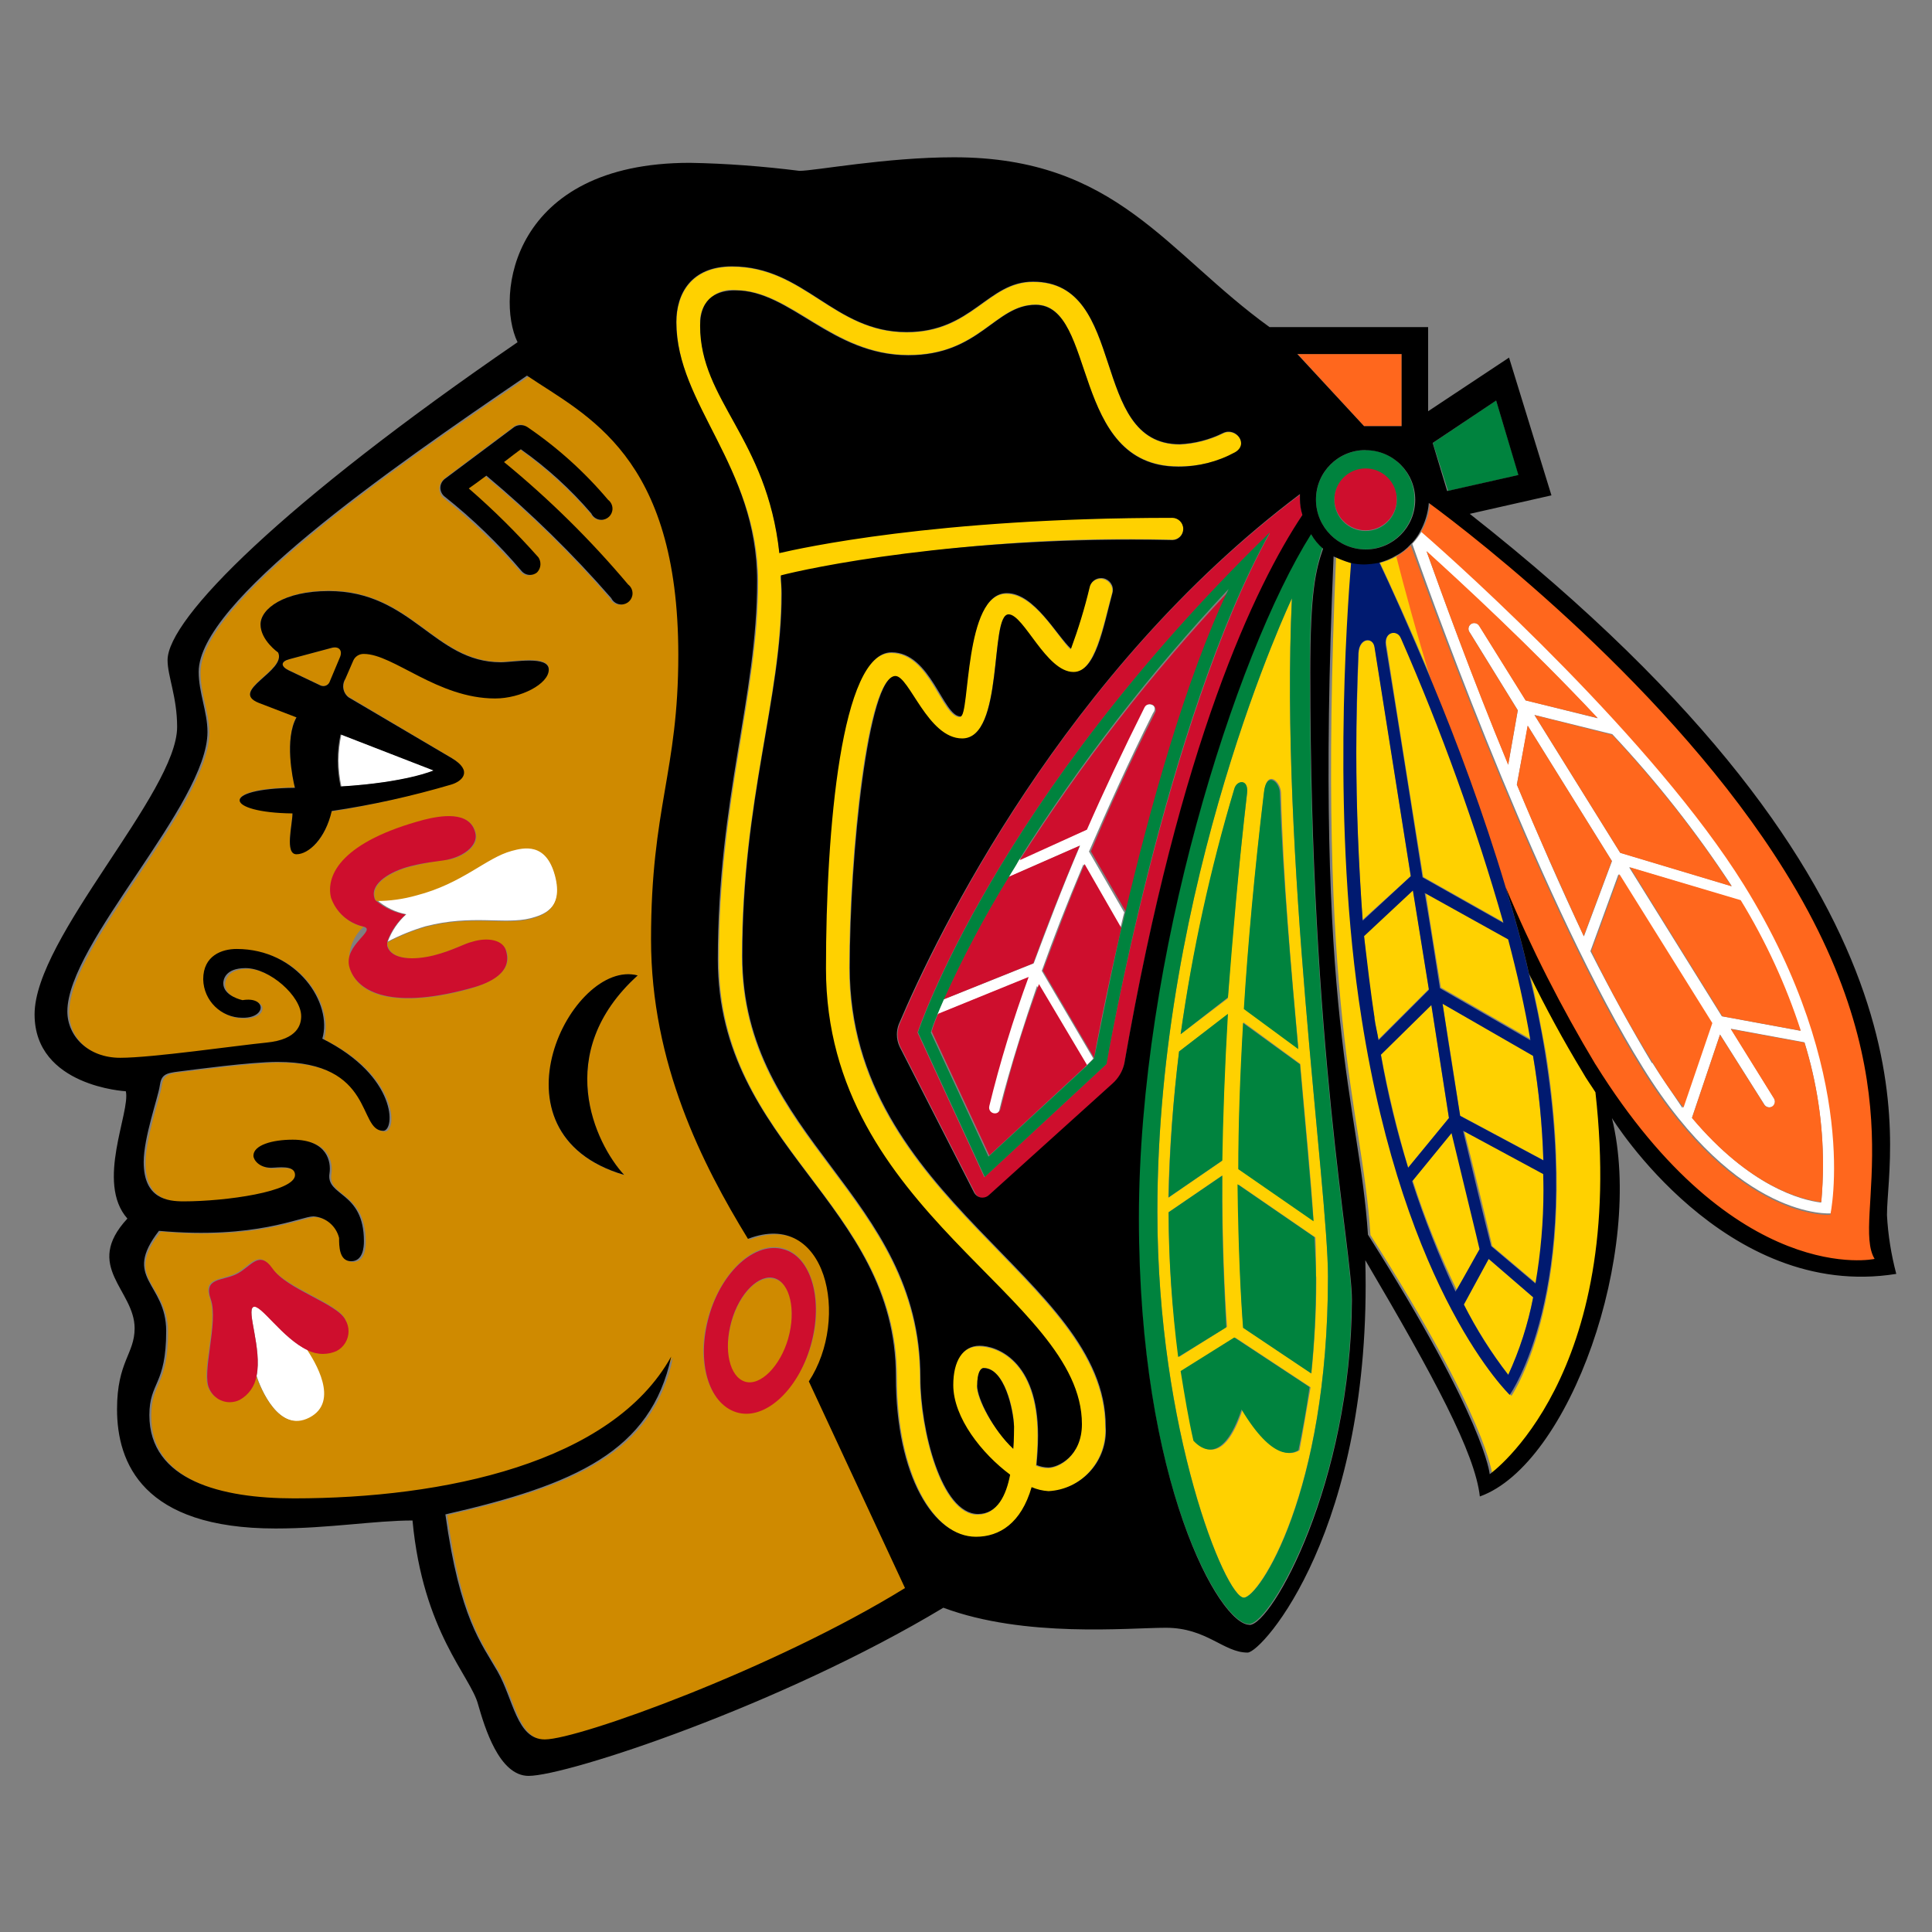 <?xml version="1.0" encoding="UTF-8"?>
<!DOCTYPE svg PUBLIC "-//W3C//DTD SVG 1.1//EN" "http://www.w3.org/Graphics/SVG/1.1/DTD/svg11.dtd">
<!-- Creator: CorelDRAW -->
<svg xmlns="http://www.w3.org/2000/svg" xml:space="preserve" width="780px" height="780px" version="1.1" style="shape-rendering:geometricPrecision; text-rendering:geometricPrecision; image-rendering:optimizeQuality; fill-rule:evenodd; clip-rule:evenodd"
viewBox="0 0 780 780"
 xmlns:xlink="http://www.w3.org/1999/xlink"
 xmlns:xodm="http://www.corel.com/coreldraw/odm/2003">
 <rect x="0" y="0" width="780" height="780" fill="#808080" stroke="none"/>
 <defs>
  <style type="text/css">
   <![CDATA[
    .fil0 {fill:none}
    .fil8 {fill:black;fill-rule:nonzero}
    .fil7 {fill:#001A70;fill-rule:nonzero}
    .fil6 {fill:#00833E;fill-rule:nonzero}
    .fil5 {fill:#CE0E2D;fill-rule:nonzero}
    .fil3 {fill:#CF8A00;fill-rule:nonzero}
    .fil4 {fill:#FF671D;fill-rule:nonzero}
    .fil2 {fill:#FFD100;fill-rule:nonzero}
    .fil1 {fill:white;fill-rule:nonzero}
   ]]>
  </style>
 </defs>
 <g id="Слой_x0020_1">
  <rect class="fil0" x="-0.24" y="0.24" width="780" height="780"/>
  <g id="_2758923415904">
   <path class="fil1" d="M137.85 296.5c-0.75,3.44 -1.14,6.98 -1.14,10.51 0,3.53 0.39,7.07 1.14,10.52 26.96,-1.62 37.52,-6.47 37.52,-6.47l-37.52 -14.56z"/>
   <path class="fil1" d="M102.31 527.66c-2.92,1.61 3.55,16.8 1.3,27.81 1.62,5.16 8.99,23.27 21.66,17.12 12.67,-6.16 1.93,-23.28 -0.99,-27.5 -10.38,-4.81 -19.09,-19.05 -21.97,-17.43z"/>
   <path class="fil1" d="M206.72 343.05c-10.33,2.6 -19.72,12.93 -38.45,17.97 -5.24,1.48 -10.69,2.24 -16.13,2.24 -0.02,0 -0.03,0 -0.05,0 3.4,2.97 7.53,4.99 11.95,5.84 -3.32,3.02 -5.89,6.8 -7.46,11.01 4.85,-2.53 9.95,-4.6 15.2,-6.15 18.73,-4.86 31.98,-0.63 42.36,-3.24 4.86,-1.3 13.89,-3.86 10.02,-17.48 -3.86,-13.61 -12.63,-11.5 -17.44,-10.19z"/>
   <path class="fil1" d="M465.02 284.55c-0.34,-0.16 -0.7,-0.24 -1.08,-0.24 -0.88,0 -1.7,0.46 -2.16,1.23 -8.71,17.47 -16.49,34.28 -23.27,49.42l-26.96 11.95c-1.52,2.28 -2.94,4.67 -4.22,7.1l28.75 -12.63c-7.46,17.48 -13.48,33.61 -18.73,47.54l-36.48 14.6c-0.99,2.25 -1.94,4.22 -2.61,6.15l36.53 -14.87c-6.2,16.97 -11.59,34.48 -15.85,52.06 -0.05,0.17 -0.06,0.34 -0.06,0.5 0,1.08 0.66,2.04 1.66,2.43 0.23,0.07 0.47,0.11 0.71,0.11 1.04,0 1.96,-0.71 2.22,-1.73 0,-0.31 4.49,-19.09 15.18,-50.09l19.41 32.66 3.24 -3.23 0 -0.32 -20.72 -35.22c4.5,-12.63 10.02,-26.96 16.81,-43l14.87 25.88c0.63,-2.25 0.99,-4.22 1.62,-6.47l-14.24 -24.58c7.45,-17.11 15.86,-35.94 25.87,-55.93 1.12,-1.39 0.72,-3.01 -0.49,-3.32z"/>
   <path class="fil1" d="M704.35 356.97c-36.21,-58.4 -112.81,-127.05 -130.29,-142.56 -1.1,1.85 -2.4,3.59 -3.87,5.17 11.01,31.45 53.69,148.26 93.1,211.43 38.45,62.09 75.97,58.86 75.97,58.86 0,0 12.53,-56.29 -34.91,-132.9zm22.46 59.17l-31.67 -5.84 -37.42 -60.16 44.92 13.48c10.07,16.46 18.23,34.14 24.18,52.49l-0.01 0.03zm-27.8 -58.4l-44.93 -13.48 -34.6 -55.62 31.45 7.77c17.75,18.9 33.96,39.48 48.16,61.21l-0.08 0.12zm-123.2 -135.15c13.48,12.27 41.69,38.15 69.19,67.4l-29.02 -7.24 -18.74 -30.06c-0.42,-0.72 -1.19,-1.17 -2.03,-1.17 -1.29,0 -2.33,1.05 -2.33,2.34 0,0.52 0.18,1.03 0.5,1.44l19.41 31.45 -3.87 21.97c-14.91,-36.12 -26.86,-69.1 -33.02,-86.26l-0.09 0.13zm36.53 94.35l4.49 -23.9 33.97 54.63 -11.33 30.37c-9.57,-20.12 -18.64,-41.15 -27.04,-61.19l-0.09 0.09zm54.63 112.32c-8.09,-13.48 -16.49,-28.75 -24.89,-45.24l11.32 -31.05 37.47 60.07 -11.63 34.28c-3.73,-5.66 -7.96,-11.5 -12.18,-18.28l-0.09 0.22zm68.2 56.25c-8.09,-0.99 -28.75,-6.47 -52.07,-34.28l11.32 -33.6 17.97 28.43c0.46,0.63 1.19,1 1.96,1 0.45,0 0.9,-0.13 1.28,-0.37 0.61,-0.47 0.96,-1.2 0.96,-1.98 0,-0.44 -0.11,-0.87 -0.33,-1.25l-17.48 -28.13 29.74 5.48c4.94,15.99 7.46,32.71 7.46,49.46 0,4.99 -0.25,10.05 -0.68,15.02l-0.13 0.22z"/>
   <path class="fil2" d="M473.42 217.92c2.42,-0.09 4.34,-2.07 4.34,-4.49 0,-2.49 -2.02,-4.5 -4.5,-4.5 -0.05,0 -0.1,0 -0.16,0 -95.38,0 -150.01,11.96 -158.41,14.25 -5.17,-46.86 -31.99,-61.74 -31.99,-91.84 -0.06,-0.5 -0.09,-1.02 -0.09,-1.53 0,-7.07 5.73,-12.8 12.8,-12.8 0.51,0 1.03,0.03 1.53,0.09 22.46,0 39.13,26.19 69.82,26.19 28.75,0 34.91,-20.35 51.4,-20.35 24.57,0 13.88,65.32 57.55,65.32 0.24,0.01 0.5,0.01 0.75,0.01 7.74,0 15.37,-1.89 22.21,-5.49 5.84,-3.23 0.31,-10.33 -4.86,-7.77 -5.44,2.69 -11.41,4.23 -17.47,4.5 -36.84,0 -20.71,-65.64 -59.17,-65.64 -18.42,0 -24.58,20.35 -51.09,20.35 -29.42,0 -41.37,-26.51 -70.49,-26.51 -16.49,0 -22.46,11.01 -22.46,22.46 0,33.61 32.97,58.86 32.97,104.73 0,45.88 -15.86,87.61 -15.86,152.76 0,75.66 71.89,97.94 71.89,168.44 0,39.76 15.19,64.65 32.35,64.65 9.39,0 17.97,-5.48 22.46,-20.04 2.15,0.92 4.45,1.47 6.79,1.62 12.76,-1.26 22.5,-12 22.5,-24.82 0,-0.46 -0.01,-0.92 -0.04,-1.38 0,-60.11 -103.33,-91.16 -103.33,-185.24 0,-45.24 7.1,-117.66 18.42,-117.66 5.84,0 12.94,25.2 26.96,25.2 17.11,0 11.32,-50.1 18.73,-50.1 6.16,0 15.19,23.28 26.19,23.28 8.72,0 11.95,-17.97 15.86,-32.35 0.05,-0.27 0.07,-0.54 0.07,-0.81 0,-2.63 -2.13,-4.76 -4.76,-4.76 -2.32,0 -4.31,1.67 -4.7,3.95 -1.97,8.34 -4.51,16.56 -7.46,24.58 -5.48,-5.48 -14.56,-22.46 -25.88,-22.46 -17.47,0 -14.87,49.78 -18.73,49.78 -7.46,0 -11.95,-25.88 -27.81,-25.88 -20.71,0 -26.51,71.44 -26.51,127.69 0,98.84 103.33,132.22 103.33,183.94 0,12.93 -9.39,17.47 -13.47,17.47 -1.66,-0.02 -3.32,-0.36 -4.85,-0.99 0.31,-3.55 0.63,-7.46 0.63,-11.95 0,-30.74 -16.81,-36.22 -23.59,-36.22 -6.79,0 -10.65,5.85 -10.65,15.86 0,13.48 11.64,27.82 22.96,36.22 -1.62,8.08 -5.17,15.86 -12.94,15.86 -14.87,0 -23.27,-34.6 -23.27,-54.95 0,-74.36 -71.89,-96.01 -71.89,-170.37 0,-63.35 15.86,-103.79 15.86,-146.15 0.01,-0.46 0.02,-0.96 0.02,-1.43 0,-2.01 -0.11,-4.03 -0.33,-6.03 45.76,-9.9 92.69,-14.96 139.54,-14.96 6.27,0 12.62,0.08 18.81,0.24l0.02 0.03zm-78.89 341.46c0,-5.17 1.3,-7.1 2.6,-7.1 8.4,0 12.27,16.8 12.27,23.59 0,1.93 0,5.16 -0.32,8.98 -8.09,-7.73 -14.73,-19.68 -14.73,-25.52l0.18 0.05z"/>
   <path class="fil2" d="M521.58 241.55c0,0 -54.32,114.43 -54.32,247.65 0,88.24 27.5,155.81 34.91,155.81 5.85,0 33.97,-42.01 33.97,-129.66 0,-35.54 -19.41,-170.01 -14.56,-273.8zm-23.27 77.15c0.99,-3.55 5.84,-4.5 5.17,1.61 -3.55,30.73 -6.16,58.41 -7.78,82.76l-19.05 14.47c4.81,-33.31 12.18,-66.57 21.66,-98.87l0 0.03zm-22.47 106.02l19.73 -15.18c-1.3,22.46 -1.93,42.01 -2.25,59.17l-21.65 14.87c0.41,-19.67 1.97,-39.54 4.37,-59.06l-0.2 0.2zm-4.04 64.7l21.66 -14.87c0,27.81 0.99,48.16 1.93,61.1l-19.37 12.18c-2.75,-19.16 -4.22,-38.59 -4.22,-57.97 0,-0.14 0,-0.29 0,-0.44l0 0zm52.84 96.1c-2.61,1.62 -10.34,4.5 -22.96,-16.48 -7.46,22.46 -16.17,16.17 -19.41,12.62 -1.93,-8.71 -3.86,-17.97 -5.17,-28.12l21.66 -13.48 30.37 20.03c-1.71,9.26 -3.01,17.66 -4.49,25.43zm6.78 -70.13c0.01,0.54 0.01,1.11 0.01,1.65 0,12.48 -0.72,25.1 -1.96,37.49l-27.5 -18.42c-0.98,-11.95 -1.93,-31.45 -1.93,-57.86l31.05 21.34c0.2,6.1 0.2,11.58 0.2,15.8l0.13 0zm-0.99 -22.46l-30.37 -21.03c0,-17.13 0.65,-36.86 1.93,-59.17l22.96 16.8c2.16,24.76 4.4,46.73 5.39,63.53l0.09 -0.13zm-6.15 -69.82l-21.97 -16.18c1.62,-25.88 4.22,-54.94 8.09,-87.29 0.98,-8.99 6.47,-4.5 6.78,0.31 0.85,35.05 4.09,70.94 7.01,103.29l0.09 -0.13z"/>
   <path class="fil2" d="M564.26 224.34c-2.21,1.3 -4.6,2.29 -7.09,2.92 3.86,8.41 12.26,26.2 21.65,49.15 -6.47,-21.29 -11.32,-39.4 -14.56,-52.07z"/>
   <path class="fil2" d="M644.46 441.03c-1.62,-2.6 -3.55,-5.48 -5.17,-8.08 -7.77,-12.63 -14.87,-25.88 -21.65,-39.76 2.6,10.64 4.49,21.34 6.47,31.67 15.18,96.68 -13.89,138.69 -13.89,138.69 0,0 -42.36,-40.43 -59.8,-151.95 -12.26,-77.9 -5.84,-164.21 -4.22,-184.2 -2.39,-0.47 -4.69,-1.36 -6.78,-2.61 -8.09,187.85 10.33,220.15 13.88,273.84 47.54,74.67 49.15,96.69 49.15,96.69 0,0 54.95,-39.22 42.01,-154.29z"/>
   <path class="fil2" d="M569.57 353.74l-14.56 -92.46c-0.63,-4.23 -6.16,-3.55 -6.47,2.24 -0.49,13.34 -0.93,27.13 -0.93,40.6 0,22.37 0.87,44.96 2.5,67.22l19.46 -17.6z"/>
   <path class="fil2" d="M584.98 451.37l-7.1 -45.6 -20.35 20.03c3.23,17.12 7.09,32.35 11,45.6l16.45 -20.03z"/>
   <path class="fil2" d="M550.7 377.64c0.98,11.01 2.24,21.97 4.22,32.98 0.34,3.01 0.9,6.03 1.62,8.98l20.35 -20.35 -6.47 -40.12 -19.72 18.51z"/>
   <path class="fil2" d="M559.73 260.29c0,0 7.45,47.85 14.87,93.76l32.66 18.42c-11.23,-38.95 -25.24,-77.59 -41.35,-114.83 -1.65,-3.51 -7.13,-2.83 -6.18,2.65z"/>
   <path class="fil2" d="M597.56 504.07c-0.32,-1.62 -8.72,-35.94 -11.33,-46.86l-15.86 19.41c4.9,15.26 10.97,30.23 17.98,44.62 2.74,-5.54 8.58,-15.87 9.21,-17.17z"/>
   <path class="fil2" d="M575.59 360.21c1.93,13.48 4.22,26.5 6.15,38.46l36.53 21.02c-2.25,-13.48 -5.48,-26.95 -8.99,-40.75l-33.69 -18.73z"/>
   <path class="fil2" d="M582.37 405.14c3.55,21.65 6.16,38.82 7.1,45.24l33.6 17.97c-0.42,-14.16 -1.84,-28.4 -4.2,-42.37l-36.5 -20.84z"/>
   <path class="fil2" d="M618.99 523.79l-17.98 -15.5 -10.01 18.42c5.14,9.95 11.21,19.52 17.97,28.43 4.58,-9.98 7.97,-20.54 10.01,-31.35l0.01 0z"/>
   <path class="fil2" d="M623.48 474.01l-32.35 -17.47c2.61,10.01 9.71,39.13 11.32,46.54l17.97 15.19c2.02,-13.68 3.07,-27.51 3.07,-41.34 0,-0.95 0,-1.98 0,-2.93l-0.01 0.01z"/>
   <path class="fil3" d="M327.31 558.03c16.8,-25.88 7.1,-69.82 -24.57,-57.56 -18.43,-30.05 -39.14,-70.49 -39.14,-120.9 0,-53.33 11.01,-67.39 11.01,-114.79 0,-80.51 -37.2,-96.33 -61.1,-112.81 -56.88,38.45 -132.54,91.47 -132.54,119.59 0,8.41 3.55,16.18 3.55,24.27 0,29.11 -56.57,85.68 -56.57,112.81 0,10.33 8.09,18.74 21.34,18.74 13.26,0 46.55,-4.86 59.18,-6.16 12.62,-1.3 13.88,-7.46 13.88,-10.65 0,-8.09 -12.94,-19.41 -22.46,-19.41 -8.09,0 -8.99,4.86 -8.99,6.16 0,5.48 7.77,6.78 7.77,6.78 9.71,-1.3 9.71,7.1 0.32,7.1 -0.18,0.01 -0.36,0.01 -0.54,0.01 -8.59,0 -15.57,-6.92 -15.64,-15.51 0,-9.71 7.77,-12.27 13.48,-12.27 24.58,0 38.46,21.97 34.6,36.22 30.37,15.18 29.42,37.2 24.57,37.2 -10.33,0 -3.23,-27.81 -42.68,-27.81 -11.01,0 -34.28,3.23 -39.76,3.86 -5.48,0.63 -7.1,1.3 -7.77,5.84 -0.68,4.54 -6.47,20.71 -6.47,30.73 0,14.87 10.02,15.86 16.17,15.86 16.49,0 44.93,-3.86 44.93,-10.65 0,-4.22 -7.1,-2.92 -9.7,-2.92 -4.86,0 -7.1,-3.23 -7.1,-4.85 0,-4.49 7.1,-6.47 15.86,-6.47 14.24,0 15.5,8.99 14.87,13.48 -1.62,9.39 13.88,7.1 13.88,27.5 0,2.24 -0.31,8.08 -5.17,8.08 -4.85,0 -4.85,-6.15 -4.85,-9.39 -1.19,-4.83 -5.37,-8.35 -10.34,-8.71 -5.16,0 -23.27,9.39 -62.4,5.84 -15.5,19.41 2.92,20.71 2.92,40.43 0,21.97 -6.78,20.36 -6.78,33.97 0,26.51 29.11,33.61 58.4,33.61 60.48,0 128.36,-13.89 152.27,-57.24 -8.09,38.14 -38.82,51.71 -91.16,63.71 5.84,42.36 14.55,52.07 21.02,63.35 6.47,11.27 7.77,27.49 19.1,27.49 13.48,0 92.77,-28.44 146.15,-60.79l-39.54 -83.74zm-191.75 -12.9c-1.71,0.86 -3.61,1.3 -5.52,1.3 -2.15,0 -4.26,-0.55 -6.12,-1.61 2.92,4.49 13.48,21.02 0.99,27.49 -12.49,6.47 -19.72,-11.95 -21.65,-17.12 -0.37,4.21 -2.96,7.91 -6.79,9.71 -1.24,0.62 -2.62,0.94 -4.01,0.94 -3.59,0 -6.84,-2.14 -8.26,-5.43 -3.23,-6.16 3.87,-25.88 0.63,-35.95 -3.23,-8.98 4.5,-7.45 10.33,-10.33 5.85,-2.87 8.99,-10.02 14.56,-2.25 5.57,7.78 26.2,14.25 29.43,20.36 0.85,1.43 1.3,3.06 1.3,4.73 0,3.41 -1.88,6.55 -4.89,8.16l0 0zm43.62 -351.74l28.13 -21.03c0.72,-0.62 1.64,-0.96 2.58,-0.96 0.95,0 1.87,0.34 2.59,0.96 12.17,8.29 23.21,18.24 32.71,29.51 1.12,0.86 1.77,2.18 1.77,3.59 0,2.48 -2.01,4.49 -4.49,4.49 -1.75,0 -3.33,-1.01 -4.07,-2.59 -8.44,-9.65 -18.04,-18.39 -28.45,-25.89 -1.3,0.99 -3.86,2.92 -6.78,5.17 17.89,14.97 34.69,31.62 49.8,49.42 1.11,0.86 1.77,2.19 1.77,3.59 0,2.48 -2.02,4.49 -4.5,4.49 -1.74,0 -3.33,-1.01 -4.07,-2.59 -15.33,-17.83 -32.34,-34.43 -50.47,-49.43 -2.61,1.94 -5.17,3.87 -7.1,5.17 10.25,8.32 19.7,17.69 28.14,27.82 0.71,0.76 1.1,1.76 1.1,2.8 0,1.33 -0.64,2.58 -1.72,3.35 -0.77,0.68 -1.77,1.05 -2.79,1.05 -1.32,0 -2.57,-0.62 -3.37,-1.68 -9.52,-10.94 -20.07,-21.05 -31.45,-30.06 -0.73,-0.91 -1.13,-2.05 -1.13,-3.22 0,-1.53 0.68,-2.98 1.85,-3.96l-0.05 0zm-59.48 151.32c-4.86,0 -1.62,-11.95 -1.62,-16.49 -26.96,-0.32 -30.06,-10.02 0.99,-10.33 -0.99,-3.87 -4.23,-20.04 0.63,-28.44l-15.19 -5.84c-12.27,-4.86 11.32,-12.94 7.77,-20.36 0,0 -7.1,-5.48 -7.1,-11.32 0,-5.84 9.39,-13.48 27.5,-13.48 33.61,0 42.68,28.75 69.51,28.75 5.16,0 19.4,-2.92 19.4,2.92 0,5.85 -11.32,11.64 -21.65,11.64 -23.59,0 -41.38,-17.97 -53.02,-17.97 -0.04,0 -0.09,0 -0.14,0 -1.75,0 -3.34,1.02 -4.08,2.61l-3.23 7.45c-2.25,5.48 1.3,7.46 1.3,7.46l41.38 24.58c8.71,5.16 4.22,9.39 -0.32,10.65 -15.64,4.82 -31.86,8.57 -48.07,11.12 -2.38,11.21 -8.98,17 -14.02,17l-0.04 0.05zm36.84 37.2c1.62,5.84 11.32,5.84 18.73,3.86 7.42,-1.98 12.27,-4.85 15.5,-5.48 6.16,-1.62 12.63,-0.63 13.89,4.22 2.24,8.99 -8.99,12.94 -15.5,14.88 -32.66,8.71 -45.6,0.62 -47.85,-8.72 -0.22,-1.12 -0.34,-2.27 -0.34,-3.41 0,-4.99 2.12,-9.74 5.82,-13.08 -6.06,-1.33 -10.98,-5.75 -12.94,-11.64 -2.61,-9.39 4.85,-22.46 37.52,-31.45 6.47,-1.62 18.42,-3.86 20.71,5.17 1.3,4.85 -3.86,8.99 -10.02,10.65 -5.43,0.58 -10.88,1.58 -16.18,2.92 -7.77,1.93 -16.17,6.78 -14.56,12.62 0.01,0 0.01,0 0.01,0 0,0.51 0.23,0.99 0.63,1.31 0.01,0 0.03,0 0.04,0 5.45,0 10.89,-0.77 16.13,-2.25 18.74,-4.86 28.13,-15.19 38.46,-17.97 4.85,-1.31 13.88,-3.55 17.48,10.02 3.59,13.56 -5.17,16.17 -10.02,17.47 -10.34,2.61 -23.59,-1.62 -42.37,3.24 -5.24,1.55 -10.34,3.62 -15.18,6.16 -0.1,0.19 -0.15,0.41 -0.15,0.63 0,0.29 0.08,0.56 0.23,0.8l-0.04 0.05zm95.38 92.46c-57.24,-16.8 -20.71,-87.61 5.48,-80.51 -34.55,31.31 -17.07,67.84 -5.43,80.47l-0.05 0.04zm45.24 95.38c-11.32,-3.23 -16.48,-20.71 -11,-38.81 5.48,-18.11 18.73,-30.06 30.05,-26.96 11.33,3.1 16.49,20.71 11.33,38.82 -5.17,18.1 -19.01,30.1 -30.33,26.86l-0.05 0.09z"/>
   <path class="fil3" d="M133.76 261.59l-16.8 4.49c-3.55,0.99 -3.87,2.92 -0.32,4.5l12.94 6.15c0.35,0.15 0.72,0.23 1.09,0.23 1.05,0 2,-0.6 2.46,-1.53l4.5 -10.02c0.85,-3.19 -0.46,-4.81 -3.87,-3.82z"/>
   <path class="fil3" d="M312.75 516.38c-6.47,-1.93 -14.24,5.84 -17.47,17.48 -3.24,11.63 -0.99,22.46 5.48,24.26 6.47,1.8 14.24,-5.84 17.48,-17.48 3.23,-11.63 0.98,-22.69 -5.49,-24.26z"/>
   <polygon class="fil4" points="565.88,142.93 523.87,142.93 550.7,172.05 565.88,172.05 "/>
   <path class="fil4" d="M721.07 351.76c-45.61,-73.37 -125.45,-135.14 -143.78,-148.71 -0.18,4.11 -1.41,8.12 -3.55,11.64 17.48,15.18 94.08,84.37 130.3,142.55 47.53,76.61 34.9,133.22 34.9,133.22 0,0 -37.51,2.92 -75.97,-58.86 -39.49,-63.48 -82.22,-180.3 -93.4,-211.39 -1.74,1.75 -3.71,3.26 -5.84,4.49 3.23,12.63 8.08,30.73 14.55,51.72 9.71,23.27 20.36,52.07 29.43,82.12 10.02,24.74 22.25,48.75 36.24,71.42 56.57,90.85 113.18,78.58 113.18,78.58 -9.56,-16.11 19.11,-68.54 -36.06,-156.78z"/>
   <path class="fil4" d="M575.9 222.46c6.16,17.12 17.97,50.09 32.98,86.3l3.86 -21.97 -19.41 -31.45c-0.32,-0.41 -0.5,-0.92 -0.5,-1.44 0,-1.29 1.05,-2.34 2.34,-2.34 0.84,0 1.61,0.45 2.03,1.18l18.73 30.06 29.11 7.09c-27.45,-29.29 -55.57,-55.12 -69.14,-67.43z"/>
   <path class="fil4" d="M619.57 288.73l34.6 55.62 44.92 13.48c-14.22,-21.69 -30.44,-42.22 -48.18,-61.11l-31.34 -7.99z"/>
   <path class="fil4" d="M612.43 316.85c8.4,20.36 17.97,41.38 26.95,61.1l11.33 -30.37 -33.97 -54.63 -4.31 23.9z"/>
   <path class="fil4" d="M735.31 485.29c0.45,-5.01 0.69,-10.07 0.69,-15.12 0,-16.68 -2.53,-33.3 -7.47,-49.21l-29.74 -5.48 17.47 28.12c0.2,0.35 0.31,0.75 0.31,1.15 0,1.3 -1.05,2.34 -2.34,2.34 -0.72,0 -1.4,-0.33 -1.84,-0.89l-17.97 -28.44 -11.32 33.61c23.41,27.81 44.12,32.98 52.21,33.92z"/>
   <path class="fil4" d="M658.03 350.14l37.34 60.16 31.67 5.84c-5.97,-18.44 -14.16,-36.18 -24.26,-52.71l-44.75 -13.29z"/>
   <path class="fil4" d="M679.69 447.14l11.63 -34.1 -37.51 -60.11 -11.33 31.05c7.37,15.52 15.79,30.68 24.91,45.23 3.66,6.24 7.8,12.24 12.29,17.93l0.01 0z"/>
   <path class="fil5" d="M316.31 504.38c-11.33,-3.23 -24.9,8.72 -30.06,26.96 -5.17,18.24 -0.32,35.22 11,38.82 11.33,3.59 24.89,-8.72 30.06,-26.96 5.17,-18.24 0.32,-35.81 -11,-38.82zm1.93 35.95c-3.24,11.32 -11.33,19.41 -17.48,17.47 -6.16,-1.93 -8.72,-12.62 -5.48,-24.26 3.23,-11.64 11.32,-19.41 17.47,-17.48 6.16,1.94 8.72,12.9 5.49,24.22l0 0.05z"/>
   <path class="fil5" d="M110.04 512.16c-5.48,-7.78 -8.72,-0.63 -14.56,2.24 -5.84,2.88 -13.48,1.3 -10.33,10.33 3.14,9.04 -3.87,29.75 -0.63,35.95 1.42,3.29 4.66,5.43 8.25,5.43 1.39,0 2.77,-0.32 4.01,-0.94 3.64,-2.01 6.15,-5.6 6.79,-9.71 2.25,-11 -4.22,-26.5 -1.3,-27.81 2.92,-1.3 11.63,12.63 21.97,17.48 1.9,0.98 4.01,1.48 6.14,1.48 1.89,0 3.77,-0.39 5.49,-1.16 2.98,-1.55 4.85,-4.63 4.85,-7.98 0,-1.64 -0.45,-3.25 -1.3,-4.65 -3.19,-6.47 -23.63,-12.26 -29.38,-20.66z"/>
   <path class="fil5" d="M190.55 380.25c-2.92,0.63 -7.77,3.55 -15.5,5.48 -7.73,1.93 -17.12,1.93 -18.74,-3.86l0 -1.62c1.48,-4.26 4.06,-8.06 7.46,-11.01 -4.43,-0.78 -8.59,-2.72 -12.04,-5.62 -0.33,-0.36 -0.55,-0.81 -0.63,-1.3 -1.61,-5.84 6.79,-10.65 14.56,-12.63 7.78,-1.97 12.94,-1.93 16.18,-2.92 6.15,-1.62 11.32,-5.84 10.01,-10.65 -2.24,-8.98 -14.24,-6.78 -20.71,-5.16 -32.66,8.71 -39.76,21.97 -37.51,31.45 2.02,5.84 6.91,10.24 12.94,11.64 6.02,1.39 -8.09,7.45 -5.49,16.48 2.61,9.03 15.19,17.48 47.85,8.72 6.47,-1.62 17.97,-5.48 15.5,-14.87 -0.94,-5.12 -7.77,-6.07 -13.88,-4.13z"/>
   <path class="fil5" d="M525.13 199.5c-95.38,71.44 -146.46,177.51 -161.96,214.04 -0.51,1.31 -0.77,2.71 -0.77,4.12 0,1.68 0.37,3.34 1.08,4.86l30.06 58.86c0.55,1.37 1.89,2.27 3.37,2.27 1.07,0 2.09,-0.47 2.78,-1.29l49.78 -44.92c2.23,-2.21 3.8,-5.02 4.49,-8.09 22.47,-129.3 53.33,-192.7 71.89,-221.45 -0.65,-2.04 -0.99,-4.19 -0.99,-6.34 0,-0.04 0,-0.09 0,-0.13l0.27 -1.93zm-78.58 230.17l-49.15 45.6 -26.96 -58.41c0,0 30.74,-93.45 142.25,-201.73 -41.97,76.2 -66.09,214.58 -66.09,214.58l-0.05 -0.04z"/>
   <path class="fil5" d="M438.82 334.96c6.8,-15.52 14.56,-31.99 23.28,-49.42 0.41,-0.78 1.22,-1.27 2.11,-1.27 1.32,0 2.39,1.07 2.39,2.39 0,0.39 -0.1,0.78 -0.28,1.12 -10.02,19.73 -18.73,38.82 -25.88,55.94l14.24 24.58c9.71,-40.75 24.26,-93.77 41.7,-129.98 -31.58,33.59 -60.06,70.08 -84.71,108.97l27.15 -12.33z"/>
   <path class="fil5" d="M403.91 447.82c-0.29,1 -1.2,1.68 -2.24,1.68 -1.29,0 -2.34,-1.04 -2.34,-2.34 0,-0.22 0.03,-0.44 0.09,-0.65 4.28,-17.58 9.66,-35.1 15.88,-52.09l-36.53 14.87c-1.04,2.32 -1.92,4.7 -2.62,7.12l23.27 50.09 39.45 -36.52 -19.41 -32.67c-6.12,16.46 -11.37,33.42 -15.54,50.48l-0.01 0.03z"/>
   <path class="fil5" d="M435.9 341.43l-28.75 12.62c-9.71,15.82 -18.61,32.49 -26.22,49.43l36.22 -14.56c5.18,-14.2 11.34,-30.01 18.75,-47.49z"/>
   <path class="fil5" d="M421.03 391.88l20.71 35.23c0.32,-2.25 4.23,-23.59 11.01,-52.39l-14.87 -25.88c-6.83,15.86 -12.09,30.42 -16.85,43.04z"/>
   <path class="fil5" d="M551.32 188.85c-6.97,0 -12.62,5.65 -12.62,12.62 0,6.98 5.65,12.63 12.62,12.63 6.98,0 12.63,-5.65 12.63,-12.63 0,-0.07 0,-0.15 0,-0.22 0,-6.85 -5.55,-12.4 -12.4,-12.4 -0.07,0 -0.15,0 -0.23,0l0 0z"/>
   <polygon class="fil6" points="604.03,161.67 578.51,178.83 584.66,198.2 613.1,191.77 "/>
   <path class="fil6" d="M533.89 221.15c-1.92,-1.62 -3.53,-3.6 -4.76,-5.79 -30.37,48.83 -69.5,171.35 -69.5,276.08 0,107.34 32.97,164.22 44.61,164.22 8.99,0 41.38,-57.56 41.38,-131.28 0,-20.04 -16.8,-101.18 -16.8,-253.49 -0.09,-32.57 2.47,-41.33 5.07,-49.74zm2.25 294.2c0,87.61 -27.81,129.66 -33.97,129.66 -7.46,0 -34.91,-67.39 -34.91,-155.81 0,-133.22 54.32,-247.65 54.32,-247.65 -4.85,103.79 14.56,238.26 14.56,273.84l0 -0.04z"/>
   <path class="fil6" d="M495.75 409.31l-19.73 15.19c-2.38,19.46 -3.85,39.31 -4.2,58.88l21.66 -14.87c0.29,-17.14 0.97,-36.87 2.27,-59.2z"/>
   <path class="fil6" d="M510.26 320.09c-3.86,32.35 -6.47,61.42 -8.09,87.29l21.97 16.18c-2.92,-32.35 -6.15,-68.56 -7.46,-103.34 0.05,-4.63 -5.52,-9.16 -6.42,-0.13z"/>
   <path class="fil6" d="M499.93 472.03l30.37 21.03c-1.3,-16.8 -3.24,-38.82 -5.48,-63.35l-22.96 -16.67c-1.29,22.2 -1.93,41.86 -1.93,58.99z"/>
   <path class="fil6" d="M503.48 320.09c0.62,-5.84 -4.23,-5.17 -5.17,-1.62 -9.7,32.38 -16.99,65.64 -21.64,99.05l19.1 -14.87c1.91,-24.34 4.16,-51.83 7.71,-82.56z"/>
   <path class="fil6" d="M476.65 553.53c1.62,10.02 3.24,19.73 5.17,28.13 3.23,3.55 11.95,9.7 19.41,-12.63 12.62,21.03 20.35,17.98 22.96,16.49 1.62,-7.77 3.23,-16.17 4.49,-25.52l-30.37 -20.03 -21.66 13.56z"/>
   <path class="fil6" d="M501.86 536.06l27.5 18.42c1.27,-12.34 1.93,-24.85 1.93,-37.27 0,-0.61 0,-1.27 0,-1.88 0,-4.23 -0.31,-9.71 -0.63,-15.86l-31.04 -21.35c0.31,26.26 1.29,45.67 2.24,57.94z"/>
   <path class="fil6" d="M493.46 474.64l-21.66 14.78c0.05,19.55 1.36,39.07 3.85,58.43l19.41 -11.96c-0.61,-13.09 -1.87,-33.44 -1.6,-61.25z"/>
   <path class="fil6" d="M370.62 416.77l26.96 58.41 49.15 -45.6c0,0 23.59,-138.38 65.96,-214.67 -111.38,108.28 -142.07,201.86 -142.07,201.86zm83.75 -48.65c-0.63,2.24 -0.99,4.49 -1.62,6.47 -6.47,28.75 -10.33,50.09 -11.01,52.38l0 0.32 -3.23 3.23 -39.45 36.44 -23.27 -50.1c0.69,-2.42 1.58,-4.8 2.61,-7.1 0.63,-1.62 1.62,-3.86 2.61,-6.15 7.58,-16.94 16.48,-33.61 26.19,-49.42 1.31,-2.25 2.92,-4.49 4.23,-7.1 24.53,-38.91 53.09,-75.76 84.6,-109.31 -17.44,36.39 -32,89.45 -41.66,130.34z"/>
   <path class="fil6" d="M551.32 181.71c-11.06,0 -20.03,8.97 -20.03,20.03 0,11.07 8.97,20.04 20.03,20.04 10.92,-0.07 19.73,-8.94 19.73,-19.86 0,-0.05 0,-0.12 0,-0.18 0,-0.11 0,-0.24 0,-0.36 0,-10.86 -8.81,-19.67 -19.68,-19.67 -0.01,0 -0.03,0 -0.05,0l0 0zm0 32.66c-6.97,0 -12.62,-5.65 -12.62,-12.63 0,-6.97 5.65,-12.62 12.62,-12.62 6.98,0 12.63,5.65 12.63,12.62 0,6.98 -5.65,12.63 -12.63,12.63z"/>
   <path class="fil7" d="M623.75 424.86c-1.62,-10.33 -3.86,-21.03 -6.47,-31.67 -2.61,-11.64 -5.84,-23.28 -9.39,-34.91 -8.99,-30.06 -19.72,-58.86 -29.43,-82.13 -9.7,-23.28 -17.48,-40.44 -21.65,-49.15 -1.93,0.36 -3.89,0.57 -5.84,0.62 -1.84,-0.05 -3.69,-0.26 -5.49,-0.63 -1.61,20.36 -8.08,106.71 4.23,184.21 17.47,111.56 59.8,151.95 59.8,151.95 0,0 29.79,-41.65 14.24,-138.29zm-0.63 43.63l-33.61 -17.97c-0.98,-6.47 -3.86,-23.59 -7.09,-45.25l36.52 21.03c2.37,13.88 3.75,28.11 4.17,42.19l0.01 0zm-14.24 -89.23c3.55,13.48 6.78,27.49 8.98,40.75l-36.52 -21.03c-1.94,-12.27 -3.87,-25.21 -6.16,-38.46l33.7 18.74zm-43.31 -121.58c16.27,37.11 30.27,75.92 41.41,114.95l-32.66 -18.42c-7.1,-45.92 -14.88,-93.77 -14.88,-93.77 -0.66,-5.63 4.82,-6.31 6.13,-2.71l0 -0.05zm-17.12 5.84c0.31,-6.15 5.84,-6.47 6.47,-2.24l14.65 92.46 -19.41 17.97c-1.62,-22.61 -2.61,-45.46 -2.61,-68.2 0,-13.23 0.33,-26.89 0.88,-40.01l0.02 0.02zm6.47 147.41c-1.62,-11 -2.92,-21.97 -4.22,-32.97l19.72 -18.42 6.47 40.07 -20.35 20.36c-0.45,-3.2 -1.31,-6.12 -1.67,-9.04l0.05 0zm2.6 14.87l20.36 -20.03 7.1 45.6 -16.49 20.08c-4.61,-14.94 -8.34,-30.24 -11,-45.63l0.03 -0.02zm12.63 51.09l15.86 -19.41c2.61,11 11.01,45.24 11.32,46.86 -0.63,0.99 -6.47,11.63 -9.7,17.12 -6.71,-14.41 -12.65,-29.44 -17.53,-44.56l0.05 -0.01zm38.82 78.22c-6.92,-8.84 -12.93,-18.41 -17.97,-28.44l10.02 -18.43 17.97 15.51c-2.09,10.81 -5.5,21.4 -10.12,31.4l0.1 -0.04zm11.01 -36.84l-17.97 -15.19c-1.94,-7.46 -8.99,-36.53 -11.33,-46.54l32.35 17.47c0.05,2.18 0.1,4.45 0.1,6.65 0,12.59 -1.1,25.21 -3.24,37.61l0.09 0z"/>
   <path class="fil8" d="M397.13 552.32c-1.3,0 -2.61,1.93 -2.61,7.1 0,5.17 6.47,17.97 14.56,25.52 0.31,-3.86 0.31,-7.46 0.31,-8.99 -0.31,-6.91 -3.86,-23.63 -12.26,-23.63z"/>
   <path class="fil8" d="M761.82 490.5c0,-27.5 26.95,-129.3 -168.44,-283.05l32.98 -7.46 -17.12 -55.62 -32.67 21.66 0 -33.97 -64.02 0c-41.69,-30.06 -61.73,-68.56 -127.37,-68.56 -27.5,0 -56.25,5.48 -62.41,5.48 -14.61,-1.83 -29.59,-3 -44.32,-3.24 -71.88,0 -78.58,53.69 -69.5,72.42 -94.71,64.97 -141.3,111.56 -141.3,128.36 0,6.47 3.86,14.87 3.86,26.96 0,26.5 -57.55,85.05 -57.55,116.05 0,29.11 36.84,31.04 36.84,31.04 1.93,8.41 -12.26,36.84 0.63,51.4 -17.97,19.41 2.92,28.75 2.92,44.3 0,10.33 -7.1,13.48 -7.1,32.66 0,21.66 10.34,48.16 64.03,48.16 21.34,0 40.07,-3.23 55.26,-3.23 4.22,45.24 23.59,62.9 26.5,74.36 2.61,8.98 8.41,28.75 20.36,28.75 15.5,0 101.85,-28.44 167.45,-67.89 32.97,12.27 74.67,8.09 89.85,8.09 16.49,0 23.28,10.02 32.98,10.02 5.84,0 50.45,-49.78 47.53,-158.42 27.81,47.22 44.3,77.91 46.24,95.39 36.21,-12.94 66.58,-98.62 53.33,-152.76 0,0 45.6,74.04 114.79,62.9 -2.05,-7.76 -3.34,-15.77 -3.76,-23.81l0.01 0.01zm-157.79 -328.79l8.98 30.06 -28.75 6.47 -5.84 -19.41 25.61 -17.12zm-52.71 20.04c11.07,0 20.04,8.97 20.04,20.04 0,11.06 -8.97,20.04 -20.04,20.04 -11.04,-0.05 -19.99,-9 -20.03,-20.04 0,-0.05 0,-0.09 0,-0.14 0,-11.01 8.93,-19.94 19.94,-19.94 0.03,0 0.07,0 0.09,0l0 0.04zm14.56 -38.82l0 29.12 -15.18 0 -26.96 -29.12 42.14 0zm-345.95 559.32c-11.32,0 -12.62,-16.18 -19.09,-27.5 -6.47,-11.32 -15.19,-21.34 -21.03,-63.35 52.39,-11.95 83.07,-25.52 91.16,-63.71 -23.9,43 -91.83,57.24 -152.26,57.24 -29.11,0 -58.41,-7.1 -58.41,-33.6 0,-13.48 6.79,-11.96 6.79,-33.97 0,-19.72 -17.97,-21.03 -2.92,-40.44 39.13,3.55 57.23,-5.84 62.4,-5.84 4.97,0.36 9.14,3.88 10.33,8.72 0,3.23 0,9.39 4.86,9.39 4.85,0 5.16,-5.84 5.16,-8.09 0,-20.35 -15.5,-17.97 -13.88,-27.5 0.63,-4.22 -0.63,-13.48 -14.87,-13.48 -8.4,0 -15.86,2.25 -15.86,6.47 0,1.62 2.25,4.86 7.1,4.86 2.6,0 9.7,-1.3 9.7,2.92 0,6.78 -28.12,10.65 -44.93,10.65 -6.47,0 -16.17,-0.99 -16.17,-15.86 0,-10.02 5.84,-26.2 6.47,-30.73 0.63,-4.54 2.25,-5.17 7.77,-5.85 5.53,-0.67 28.76,-3.86 39.76,-3.86 39.45,0 32.35,27.81 42.69,27.81 4.85,0 5.84,-21.97 -24.58,-37.2 4.22,-14.24 -10.02,-36.21 -34.6,-36.21 -5.84,0 -13.48,2.6 -13.48,12.26 0.18,8.61 7.21,15.51 15.82,15.51 0.12,0 0.25,0 0.36,0 9.39,0 9.39,-8.72 -0.31,-7.1 0,0 -7.77,-1.62 -7.77,-6.79 0,-1.3 0.63,-6.15 8.98,-6.15 9.71,0 22.47,11.32 22.47,19.41 0,3.23 -1.3,9.39 -13.89,10.65 -12.58,1.25 -46.23,6.15 -59.17,6.15 -12.94,0 -21.34,-8.72 -21.34,-18.73 0,-27.5 56.57,-83.75 56.57,-112.82 0,-8.09 -3.55,-15.86 -3.55,-24.26 0,-28.13 75.66,-80.87 132.54,-119.6 23.9,16.17 61.1,31.99 61.1,112.81 0,47.22 -11.01,61.42 -11.01,114.8 0,50.09 20.71,90.84 39.13,120.9 31.68,-12.27 41.38,31.99 24.58,57.55l38.82 83.43c-52.62,32.49 -131.82,61.11 -145.39,61.11l-0.05 0zm203.35 -100.24c-2.34,-0.15 -4.64,-0.69 -6.79,-1.62 -4.22,14.56 -12.94,20.04 -22.46,20.04 -17.12,0 -32.35,-24.58 -32.35,-64.65 0,-70.49 -71.88,-92.78 -71.88,-168.44 0,-64.97 15.86,-106.03 15.86,-152.76 0,-46.72 -32.62,-71.29 -32.62,-104.58 0,-11.33 5.84,-22.47 22.46,-22.47 29.43,0 41.07,26.51 70.49,26.51 26.51,0 32.67,-20.35 51.09,-20.35 38.46,0 22.46,65.64 59.17,65.64 6.06,-0.27 12.03,-1.81 17.47,-4.5 5.17,-2.61 10.65,4.49 4.86,7.77 -6.98,3.81 -14.83,5.8 -22.78,5.8 -0.04,0 -0.1,0 -0.14,0 -43.62,0 -32.66,-65.32 -57.55,-65.32 -16.49,0 -22.46,20.35 -51.4,20.35 -31.04,0 -47.53,-26.19 -69.82,-26.19 -6.47,0 -14.24,2.24 -14.24,14.24 0,30.37 26.96,45.24 31.99,91.83 8.4,-1.93 62.9,-14.24 158.42,-14.24 0.05,0 0.1,-0.01 0.16,-0.01 2.48,0 4.49,2.02 4.49,4.5 0,2.42 -1.92,4.41 -4.34,4.49 -86.62,-1.93 -148.26,11.64 -158.1,14.24 0,2.61 0.31,4.86 0.31,7.46 0,42.01 -15.86,82.76 -15.86,146.15 0,74.36 71.89,96.01 71.89,170.37 0,20.71 8.4,54.95 23.27,54.95 7.77,0 11.33,-7.46 12.94,-15.86 -11.32,-8.4 -22.96,-22.96 -22.96,-36.21 0,-9.71 3.87,-15.86 10.65,-15.86 6.79,0 23.59,5.84 23.59,36.21 0,4.49 -0.31,8.4 -0.63,11.95 1.54,0.64 3.19,0.98 4.85,0.99 3.87,0 13.48,-4.49 13.48,-17.48 0,-51.71 -103.33,-85.05 -103.33,-183.93 0,-56.25 6.16,-127.69 26.51,-127.69 15.86,0 20.71,25.88 27.81,25.88 3.86,0 1.3,-49.78 18.73,-49.78 11.01,0 20.04,17.12 25.88,22.46 2.95,-8.01 5.48,-16.24 7.47,-24.57 0.38,-2.29 2.36,-3.96 4.68,-3.96 2.63,0 4.77,2.14 4.77,4.77 0,0.27 -0.03,0.54 -0.07,0.8 -3.87,14.25 -6.79,32.35 -15.86,32.35 -11.01,0 -20.04,-23.27 -26.2,-23.27 -7.77,0 -1.61,50.1 -18.73,50.1 -13.88,0 -21.34,-25.21 -26.96,-25.21 -11,0 -18.42,72.43 -18.42,117.67 0,94.08 103.34,125.12 103.34,185.24 0.04,0.57 0.06,1.16 0.06,1.74 0,13 -10.17,23.74 -23.16,24.45l-0.04 0zm25.88 -164.57l-49.78 44.93c-0.72,0.73 -1.71,1.14 -2.73,1.14 -1.46,0 -2.79,-0.83 -3.43,-2.13l-30.06 -58.86c-0.7,-1.52 -1.06,-3.19 -1.06,-4.87 0,-1.4 0.25,-2.8 0.75,-4.12 15.5,-36.52 66.94,-142.55 161.97,-214.04l0 1.94c0,0.04 0,0.09 0,0.13 0,2.15 0.33,4.3 0.99,6.34 -19.1,28.76 -49.42,92.15 -71.89,221.45 -0.7,3.12 -2.37,5.96 -4.76,8.09l0 0zm55.26 218.53c-11.95,0 -44.61,-56.88 -44.61,-164.21 0,-104.73 38.81,-227.3 69.5,-276.09 1.25,2.22 2.9,4.21 4.85,5.85 -2.92,8.4 -5.17,17.11 -5.17,49.78 0,152.26 16.81,233.08 16.81,253.48 -0.27,73.68 -32.31,131.24 -41.34,131.24l-0.04 -0.05zm139.68 -226.3c-13.67,-22.79 -25.97,-46.86 -36.2,-71.46 3.55,11.64 6.79,23.28 9.39,34.91 6.79,13.89 13.89,26.96 21.66,39.77 1.62,2.92 3.55,5.48 5.17,8.08 12.94,115.11 -42.69,154.2 -42.69,154.2 0,0 -1.61,-21.66 -49.15,-96.69 -3.55,-53.69 -21.97,-85.99 -13.88,-273.84 2.19,1.02 4.46,1.9 6.77,2.62 1.8,0.39 3.64,0.6 5.48,0.63 1.96,-0.05 3.92,-0.26 5.84,-0.63 2.49,-0.63 4.89,-1.62 7.1,-2.92 2.2,-1.12 4.19,-2.65 5.84,-4.49 1.56,-1.5 2.87,-3.24 3.87,-5.16 1.99,-3.58 3.21,-7.56 3.55,-11.64 18.42,13.48 98.3,75.34 143.77,148.71 54.94,88.24 26.5,140.63 36.21,156.48 0.45,0.01 -56.12,12.32 -112.68,-78.53l-0.05 -0.04z"/>
   <path class="fil8" d="M251.97 474.33c-11.64,-12.63 -29.12,-49.16 5.48,-80.52 -26.51,-7.09 -62.72,63.71 -5.48,80.52z"/>
   <path class="fil8" d="M210.59 230.54c0.85,1 2.1,1.57 3.41,1.57 0.99,0 1.96,-0.33 2.74,-0.94 0.93,-0.91 1.45,-2.15 1.45,-3.45 0,-0.97 -0.28,-1.91 -0.82,-2.7 -8.72,-9.83 -18.17,-19.21 -28.11,-27.82 1.93,-1.31 4.49,-3.24 7.1,-5.17 18.03,15.08 34.99,31.71 50.42,49.44 0.76,1.57 2.35,2.58 4.09,2.58 2.48,0 4.5,-2.01 4.5,-4.49 0,-1.41 -0.66,-2.73 -1.78,-3.58 -15.09,-17.94 -31.96,-34.58 -50.1,-49.44 2.92,-2.24 5.48,-4.22 6.79,-5.16 10.5,7.41 20.08,16.13 28.43,25.88 0.74,1.59 2.33,2.6 4.07,2.6 2.49,0 4.5,-2.01 4.5,-4.49 0,-1.41 -0.66,-2.73 -1.78,-3.58 -9.48,-11.24 -20.5,-21.17 -32.66,-29.43 -0.78,-0.48 -1.68,-0.73 -2.59,-0.73 -0.91,0 -1.8,0.25 -2.58,0.73l-28.13 21.03c-1.09,0.85 -1.74,2.16 -1.74,3.55 0,1.38 0.65,2.7 1.74,3.55 11.3,8.96 21.74,19.08 31.06,30.06l-0.01 -0.01z"/>
   <path class="fil8" d="M202.19 267.39c-26.96,0 -35.95,-28.76 -69.51,-28.76 -17.97,0 -27.49,7.1 -27.49,13.48 0,6.38 7.09,11.32 7.09,11.32 3.55,7.46 -20.03,15.5 -7.77,20.36l15.19 5.84c-4.86,8.72 -1.62,24.58 -0.63,28.44 -31.05,0.31 -28.13,10.02 -0.99,10.33 0,4.49 -3.23,16.49 1.62,16.49 4.85,0 11.64,-6.16 14.24,-17.48 16.22,-2.38 32.43,-6 48.18,-10.64 4.49,-1.3 8.99,-5.48 0.32,-10.65l-41.7 -24.57c-1.39,-1.08 -2.2,-2.72 -2.2,-4.46 0,-1.06 0.31,-2.11 0.88,-3.01l3.24 -7.46c0.73,-1.59 2.33,-2.61 4.08,-2.61 0.04,0 0.09,0 0.14,0 11.95,0 29.74,17.98 53.02,17.98 10.33,0 21.65,-5.85 21.65,-11.64 0,-5.8 -14.2,-2.96 -19.36,-2.96zm-69.19 8.08c-0.46,0.94 -1.42,1.53 -2.46,1.53 -0.38,0 -0.75,-0.08 -1.09,-0.22l-12.94 -6.16c-3.24,-1.62 -3.24,-3.55 0.31,-4.49l16.81 -4.5c3.23,-0.98 4.85,0.99 3.55,3.87l-4.18 9.97zm42 35.59c0,0 -11,4.85 -37.51,6.47 -0.75,-3.45 -1.14,-6.99 -1.14,-10.52 0,-3.53 0.39,-7.07 1.14,-10.51l37.51 14.56z"/>
  </g>
 </g>
</svg>
